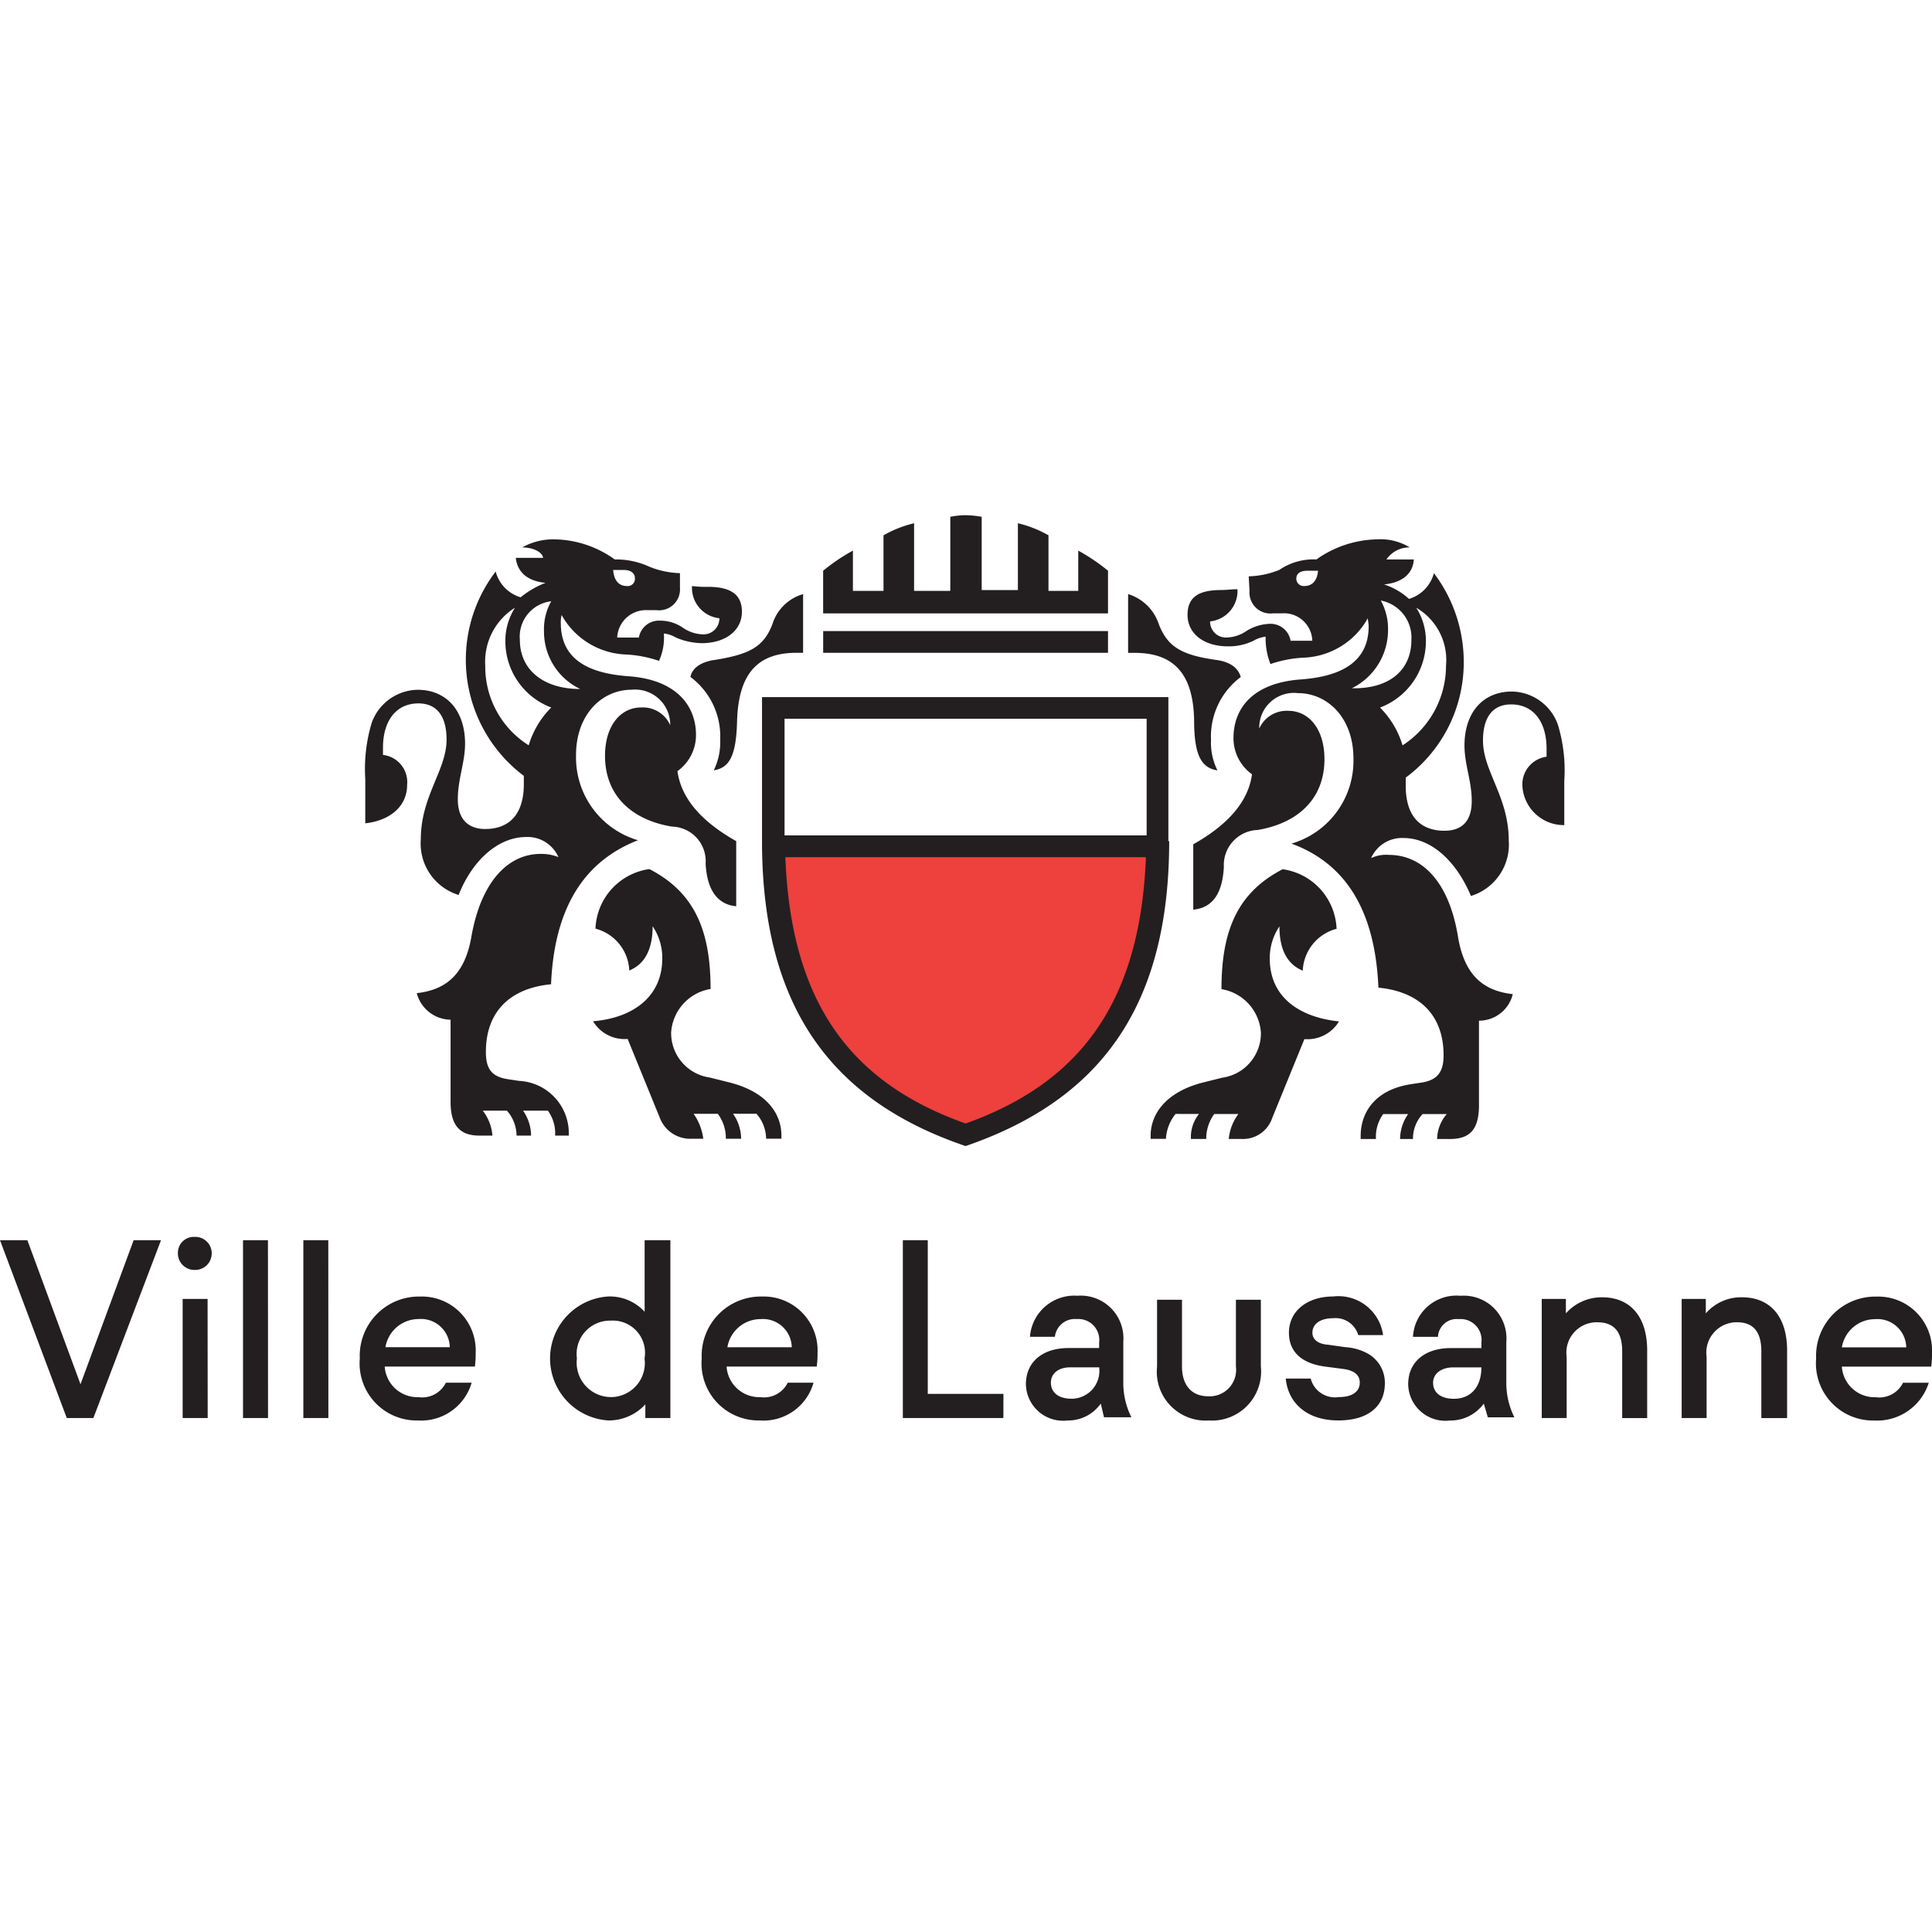<svg xmlns="http://www.w3.org/2000/svg" width="120" height="120" viewBox="0 0 120 120">
  <g id="Groupe_197" data-name="Groupe 197" transform="translate(14233 12114)">
    <rect id="Rectangle_142" data-name="Rectangle 142" width="120" height="120" transform="translate(-14233 -12114)" fill="none"/>
    <g id="Ville_de_Lausanne_Logo_colour" transform="translate(-14233 -12082)">
      <path id="Tracé_931" data-name="Tracé 931" d="M108.8,59.043c7-2.5,10.845-7.4,11.2-16.543H97.6c.35,9.146,4.148,14.044,11.2,16.543" transform="translate(-48.82 -21.259)" fill="#ee403d" stroke="#ee403d" stroke-miterlimit="10" stroke-width="0.25"/>
      <path id="Tracé_932" data-name="Tracé 932" d="M108.8,59.043c7-2.5,10.845-7.4,11.2-16.543H97.6C97.95,51.646,101.748,56.544,108.8,59.043Z" transform="translate(-48.82 -21.259)" fill="none" stroke="#ee403d" stroke-miterlimit="10" stroke-width="0.25"/>
      <path id="Tracé_933" data-name="Tracé 933" d="M5.8,56.077H4.148L0,45.031H1.7L5,53.978l3.3-8.946H10Zm6.3-9.2a1.025,1.025,0,0,1-1.05-1.05.985.985,0,0,1,1.05-1,1.014,1.014,0,0,1,1.05,1,1.025,1.025,0,0,1-1.05,1.05m.8,9.2H11.345v-7.4h1.549Zm3.748,0H15.094V45.031h1.549Zm3.748,0H18.842V45.031h1.549Zm5.6.15a3.545,3.545,0,0,1-3.648-3.848,3.677,3.677,0,0,1,3.748-3.848,3.347,3.347,0,0,1,3.449,3.5,5.779,5.779,0,0,1-.05.85h-5.6a2.039,2.039,0,0,0,2.1,1.9,1.643,1.643,0,0,0,1.7-.9h1.6a3.264,3.264,0,0,1-3.3,2.349M38.184,2.749a4.918,4.918,0,0,1,2.149.45,5.4,5.4,0,0,0,1.9.4v.9a1.3,1.3,0,0,1-1.449,1.4h-.55a1.791,1.791,0,0,0-1.9,1.7h1.349a1.26,1.26,0,0,1,1.3-1.05A2.5,2.5,0,0,1,42.432,7a2.287,2.287,0,0,0,1.2.4.985.985,0,0,0,1.05-1,1.9,1.9,0,0,1-1.7-2,6.7,6.7,0,0,0,1,.05c1.5,0,2.1.55,2.1,1.549,0,1.15-1,1.949-2.5,1.949a4.223,4.223,0,0,1-1.6-.35,1.869,1.869,0,0,0-.75-.25,3.457,3.457,0,0,1-.3,1.7,7.486,7.486,0,0,0-2.149-.4,4.77,4.77,0,0,1-3.9-2.449,1.875,1.875,0,0,0-.05.5c0,2.149,1.549,3.1,4.148,3.3,3.049.2,4.248,1.849,4.248,3.648a2.755,2.755,0,0,1-1.15,2.249c.2,1.5,1.249,3,3.648,4.348V24.29c-1.05-.1-1.8-.85-1.9-2.649a2.147,2.147,0,0,0-2.1-2.3c-2.4-.4-4.148-1.849-4.148-4.4,0-1.849.95-3,2.249-3a1.859,1.859,0,0,1,1.8,1.1,2.179,2.179,0,0,0-2.4-2.2c-1.849,0-3.449,1.549-3.449,4.048a5.358,5.358,0,0,0,3.848,5.3c-3.349,1.3-5.2,4.2-5.4,8.946-2.6.25-4.048,1.749-4.048,4.2,0,1.05.35,1.549,1.4,1.7l.65.1a3.252,3.252,0,0,1,3.1,3.2v.2h-.85a2.379,2.379,0,0,0-.45-1.549H32.486a2.716,2.716,0,0,1,.5,1.549h-.9a2.382,2.382,0,0,0-.6-1.549h-1.5a2.872,2.872,0,0,1,.6,1.549h-.8c-1.2,0-1.8-.6-1.8-2.1v-5.1a2.2,2.2,0,0,1-2.1-1.649c1.8-.2,3-1.15,3.4-3.549.6-3.349,2.249-5.1,4.3-5.1a2.849,2.849,0,0,1,1.1.2,2.094,2.094,0,0,0-2-1.249c-1.749,0-3.349,1.449-4.2,3.6a3.339,3.339,0,0,1-2.349-3.449c0-2.7,1.6-4.3,1.6-6.2,0-1.449-.6-2.249-1.749-2.249-1.4,0-2.2,1.1-2.2,2.749v.45a1.7,1.7,0,0,1,1.5,1.849c0,1.449-1.2,2.249-2.6,2.4V16.393a9.97,9.97,0,0,1,.4-3.5,3.088,3.088,0,0,1,2.849-2.049c1.8,0,2.949,1.3,2.949,3.349,0,1.15-.45,2.2-.45,3.449,0,1.3.7,1.849,1.7,1.849,1.3,0,2.4-.7,2.4-2.8v-.5A9.023,9.023,0,0,1,30.787,3.5a2.273,2.273,0,0,0,1.549,1.6,5.747,5.747,0,0,1,1.549-.9c-1.1-.1-1.749-.65-1.849-1.549h1.7c-.05-.35-.6-.65-1.3-.65a3.936,3.936,0,0,1,2.049-.5,6.576,6.576,0,0,1,3.7,1.249M27.938,51.678a1.792,1.792,0,0,0-1.949-1.749,2.09,2.09,0,0,0-2.049,1.749Zm4.9-37.384a5.571,5.571,0,0,1,1.4-2.349,4.4,4.4,0,0,1-2.849-4.1,3.812,3.812,0,0,1,.6-2.1,3.951,3.951,0,0,0-1.849,3.6,5.772,5.772,0,0,0,2.7,4.948m-.55-6.547c0,1.849,1.449,3.049,3.748,3.049a3.941,3.941,0,0,1-2.249-3.6,3.5,3.5,0,0,1,.45-1.849,2.21,2.21,0,0,0-1.949,2.4m5.5,48.48a3.857,3.857,0,0,1,0-7.7,2.934,2.934,0,0,1,2.249.95V45.031h1.6V56.077H40.083v-.85a3.082,3.082,0,0,1-2.3,1m.15-6.2a2.07,2.07,0,0,0-2.1,2.349,2.138,2.138,0,0,0,2.1,2.4,2.112,2.112,0,0,0,2.1-2.4,2,2,0,0,0-2.1-2.349m7.6-12.845a2.716,2.716,0,0,1,.5,1.549h-.95a2.5,2.5,0,0,0-.5-1.549h-1.5a3.469,3.469,0,0,1,.6,1.549h-.75a2.02,2.02,0,0,1-1.949-1.3l-2-4.9a2.285,2.285,0,0,1-2.149-1.1c2.449-.2,4.3-1.5,4.3-3.9a3.488,3.488,0,0,0-.6-2c0,1.6-.6,2.4-1.449,2.749a2.811,2.811,0,0,0-2.1-2.6,3.888,3.888,0,0,1,3.349-3.7c2.8,1.449,3.8,3.8,3.8,7.447a2.933,2.933,0,0,0-2.449,2.7,2.787,2.787,0,0,0,2.4,2.8l1.2.3c2.4.6,3.249,2,3.249,3.3v.2h-.95a2.382,2.382,0,0,0-.6-1.549H45.531ZM38.934,4.4a.448.448,0,0,0,.5-.5c0-.25-.2-.5-.7-.5h-.65c.05.65.35,1,.85,1m5.4,4.6c2.2-.35,3.1-.8,3.648-2.249a2.8,2.8,0,0,1,1.9-1.849V8.546h-.4c-2.349,0-3.6,1.2-3.7,4.2-.05,2.249-.5,2.949-1.449,3.1a3.977,3.977,0,0,0,.4-1.9,4.609,4.609,0,0,0-1.849-3.9c.1-.5.55-.9,1.449-1.05m2.9,47.23a3.545,3.545,0,0,1-3.648-3.848A3.677,3.677,0,0,1,47.33,48.53a3.347,3.347,0,0,1,3.449,3.5,5.779,5.779,0,0,1-.05.85h-5.6a2.039,2.039,0,0,0,2.1,1.9,1.643,1.643,0,0,0,1.7-.9h1.6a3.224,3.224,0,0,1-3.3,2.349m1.949-4.548a1.792,1.792,0,0,0-1.949-1.749,2.09,2.09,0,0,0-2.049,1.749ZM72.62,20.242c0,10.346-4.348,16.093-12.645,18.942-8.247-2.8-12.645-8.546-12.645-18.942V11.3H72.57v8.946Zm-1.4-7.6H48.73v7.247H71.22ZM59.975,37.784c7-2.5,10.845-7.4,11.2-16.543H48.78c.35,9.146,4.148,14.044,11.2,16.543M68.821,3.449A11.988,11.988,0,0,0,66.972,2.2V4.7H65.123V1.249a7.174,7.174,0,0,0-1.9-.75V4.648H60.975V.1a6.153,6.153,0,0,0-1-.1,5.035,5.035,0,0,0-.95.1V4.7H56.776V.5a7.174,7.174,0,0,0-1.9.75V4.7h-1.9V2.2a11.988,11.988,0,0,0-1.849,1.249V6.1H68.821V3.449Zm0,3.748H51.129V8.546H68.821Zm-6.5,48.88H56.077V45.031h1.549v9.546h4.7Zm4,.15a2.312,2.312,0,0,1-2.6-2.249c0-1.4,1.05-2.249,2.649-2.249h1.9v-.35a1.3,1.3,0,0,0-1.4-1.449,1.246,1.246,0,0,0-1.349,1.1H63.973a2.761,2.761,0,0,1,2.949-2.549,2.651,2.651,0,0,1,2.849,2.849v2.649a4.766,4.766,0,0,0,.5,2.049h-1.7l-.2-.85a2.468,2.468,0,0,1-2.049,1.05m.15-3.3c-.75,0-1.2.4-1.2.95,0,.6.45,1,1.3,1a1.73,1.73,0,0,0,1.7-1.949ZM75.618,9c.9.15,1.3.55,1.449,1.05a4.609,4.609,0,0,0-1.849,3.9,3.838,3.838,0,0,0,.4,1.9c-.95-.15-1.449-.85-1.449-3.1-.05-3-1.349-4.2-3.7-4.2h-.4V4.9a2.9,2.9,0,0,1,1.9,1.849C72.52,8.2,73.419,8.7,75.618,9m-2.6,28.188a2.678,2.678,0,0,0-.6,1.549h-.95v-.2c0-1.3.9-2.7,3.249-3.3l1.2-.3a2.787,2.787,0,0,0,2.4-2.8,2.933,2.933,0,0,0-2.449-2.7c0-3.648,1-6,3.8-7.447a3.888,3.888,0,0,1,3.349,3.7,2.811,2.811,0,0,0-2.1,2.6c-.85-.35-1.449-1.15-1.449-2.749a3.488,3.488,0,0,0-.6,2c0,2.4,1.849,3.648,4.3,3.9a2.285,2.285,0,0,1-2.149,1.1l-2,4.9a1.913,1.913,0,0,1-1.949,1.3h-.75a3.066,3.066,0,0,1,.6-1.549h-1.5a2.608,2.608,0,0,0-.5,1.549h-.95a2.3,2.3,0,0,1,.5-1.549Zm2.049,19.042a3.034,3.034,0,0,1-3.2-3.349V48.73h1.549v4.148c0,1.05.5,1.849,1.649,1.849a1.643,1.643,0,0,0,1.7-1.849V48.73h1.549v4.148a3.047,3.047,0,0,1-3.249,3.349m6.7-53.478A6.728,6.728,0,0,1,85.514,1.5a3.505,3.505,0,0,1,2.049.5,1.719,1.719,0,0,0-1.449.75h1.7c-.05.9-.75,1.449-1.849,1.549a4.227,4.227,0,0,1,1.549.9,2.273,2.273,0,0,0,1.549-1.6,9.147,9.147,0,0,1,1.849,5.8,8.886,8.886,0,0,1-3.6,6.9v.5c0,2.1,1.1,2.8,2.4,2.8,1.05,0,1.7-.55,1.7-1.849,0-1.249-.45-2.249-.45-3.449,0-2.049,1.15-3.349,2.949-3.349a3.088,3.088,0,0,1,2.849,2.049,9.75,9.75,0,0,1,.4,3.5v2.749a2.581,2.581,0,0,1-2.6-2.4,1.737,1.737,0,0,1,1.5-1.849v-.5c0-1.649-.8-2.749-2.2-2.749-1.15,0-1.749.8-1.749,2.249,0,1.9,1.6,3.5,1.6,6.2a3.339,3.339,0,0,1-2.349,3.449c-.9-2.149-2.449-3.6-4.2-3.6a2.094,2.094,0,0,0-2,1.249,2.152,2.152,0,0,1,1.1-.2c2.1,0,3.748,1.7,4.3,5.1.4,2.4,1.6,3.349,3.4,3.549a2.157,2.157,0,0,1-2.1,1.649v5.248c0,1.549-.6,2.1-1.8,2.1h-.8a2.423,2.423,0,0,1,.6-1.549h-1.5a2.235,2.235,0,0,0-.6,1.549h-.8a2.716,2.716,0,0,1,.5-1.549H85.914a2.379,2.379,0,0,0-.45,1.549h-.95v-.2c0-1.4.85-2.849,3.1-3.2l.65-.1c1.05-.15,1.4-.7,1.4-1.7,0-2.449-1.449-3.948-4.048-4.2-.2-4.748-2-7.7-5.4-8.946a5.358,5.358,0,0,0,3.848-5.3c0-2.5-1.6-4.048-3.449-4.048a2.154,2.154,0,0,0-2.4,2.2,1.859,1.859,0,0,1,1.8-1.1c1.3,0,2.249,1.15,2.249,3,0,2.549-1.749,4-4.148,4.4a2.18,2.18,0,0,0-2.1,2.3c-.1,1.849-.85,2.549-1.9,2.649V20.441c2.4-1.349,3.449-2.849,3.648-4.348a2.755,2.755,0,0,1-1.15-2.249c0-1.849,1.2-3.449,4.248-3.648,2.549-.2,4.148-1.15,4.148-3.3,0-.15-.05-.35-.05-.5a4.77,4.77,0,0,1-3.9,2.449,7.487,7.487,0,0,0-2.149.4,4.308,4.308,0,0,1-.3-1.7,1.869,1.869,0,0,0-.75.25,3.449,3.449,0,0,1-1.6.35c-1.5,0-2.5-.8-2.5-1.949,0-1.05.6-1.549,2.1-1.549.35,0,.65-.05,1-.05a1.9,1.9,0,0,1-1.7,2,.985.985,0,0,0,1.05,1,2.287,2.287,0,0,0,1.2-.4,2.925,2.925,0,0,1,1.449-.45,1.26,1.26,0,0,1,1.3,1.05h1.349a1.759,1.759,0,0,0-1.9-1.7h-.55a1.3,1.3,0,0,1-1.449-1.4l-.05-.9a5.4,5.4,0,0,0,1.9-.4,3.786,3.786,0,0,1,2.3-.65m1.349,53.478c-1.9,0-3.1-1.05-3.249-2.6h1.549a1.562,1.562,0,0,0,1.749,1.15c.85,0,1.3-.35,1.3-.9,0-.4-.25-.75-1.05-.85l-1.15-.15c-1.4-.2-2.2-.9-2.2-2.1,0-1.349,1.15-2.249,2.749-2.249a2.8,2.8,0,0,1,3.1,2.4H84.365a1.47,1.47,0,0,0-1.549-1.05c-.8,0-1.3.35-1.3.9,0,.35.25.7,1,.75l1.05.15a3.308,3.308,0,0,1,1.3.35,2.076,2.076,0,0,1,1.15,1.9c0,1.349-.95,2.3-2.9,2.3M81.016,4.4c.5,0,.8-.35.85-.95h-.65c-.5,0-.7.2-.7.5a.46.46,0,0,0,.5.45m6.647,3.349a2.337,2.337,0,0,0-1.9-2.449,3.621,3.621,0,0,1,.45,1.849,4.029,4.029,0,0,1-2.249,3.6c2.3.05,3.7-1.1,3.7-3m-.55,6.547a5.891,5.891,0,0,0,2.7-4.948,3.752,3.752,0,0,0-1.849-3.6,3.812,3.812,0,0,1,.6,2.1,4.4,4.4,0,0,1-2.849,4.1,5.571,5.571,0,0,1,1.4,2.349m2.949,41.933a2.312,2.312,0,0,1-2.6-2.249c0-1.4,1.05-2.249,2.649-2.249h1.9v-.35a1.3,1.3,0,0,0-1.4-1.449,1.167,1.167,0,0,0-1.3,1.1H87.763a2.7,2.7,0,0,1,2.949-2.549,2.651,2.651,0,0,1,2.849,2.849v2.649a4.766,4.766,0,0,0,.5,2.049H92.411l-.25-.85a2.558,2.558,0,0,1-2.1,1.05m.2-3.3c-.75,0-1.249.4-1.249.95,0,.6.45,1,1.3,1,1.05,0,1.7-.75,1.7-1.949Zm12.045,3.149h-1.549V51.928c0-1.2-.5-1.8-1.549-1.8a1.887,1.887,0,0,0-1.9,2.149v3.8H95.76v-7.4h1.5v.9a2.972,2.972,0,0,1,2.249-1c1.749,0,2.8,1.2,2.8,3.3v4.2Zm8.646,0H109.4V51.928q0-1.8-1.5-1.8a1.887,1.887,0,0,0-1.9,2.149v3.8h-1.549v-7.4h1.5v.9a2.894,2.894,0,0,1,2.249-1c1.749,0,2.8,1.2,2.8,3.3v4.2Zm5.5.15a3.545,3.545,0,0,1-3.648-3.848,3.677,3.677,0,0,1,3.748-3.848,3.347,3.347,0,0,1,3.449,3.5,5.778,5.778,0,0,1-.05.85H114.4a2.039,2.039,0,0,0,2.1,1.9,1.643,1.643,0,0,0,1.7-.9h1.6a3.365,3.365,0,0,1-3.349,2.349m1.949-4.548a1.792,1.792,0,0,0-1.949-1.749,2.09,2.09,0,0,0-2.049,1.749Z" fill="#231f20"/>
    </g>
  </g>
</svg>
